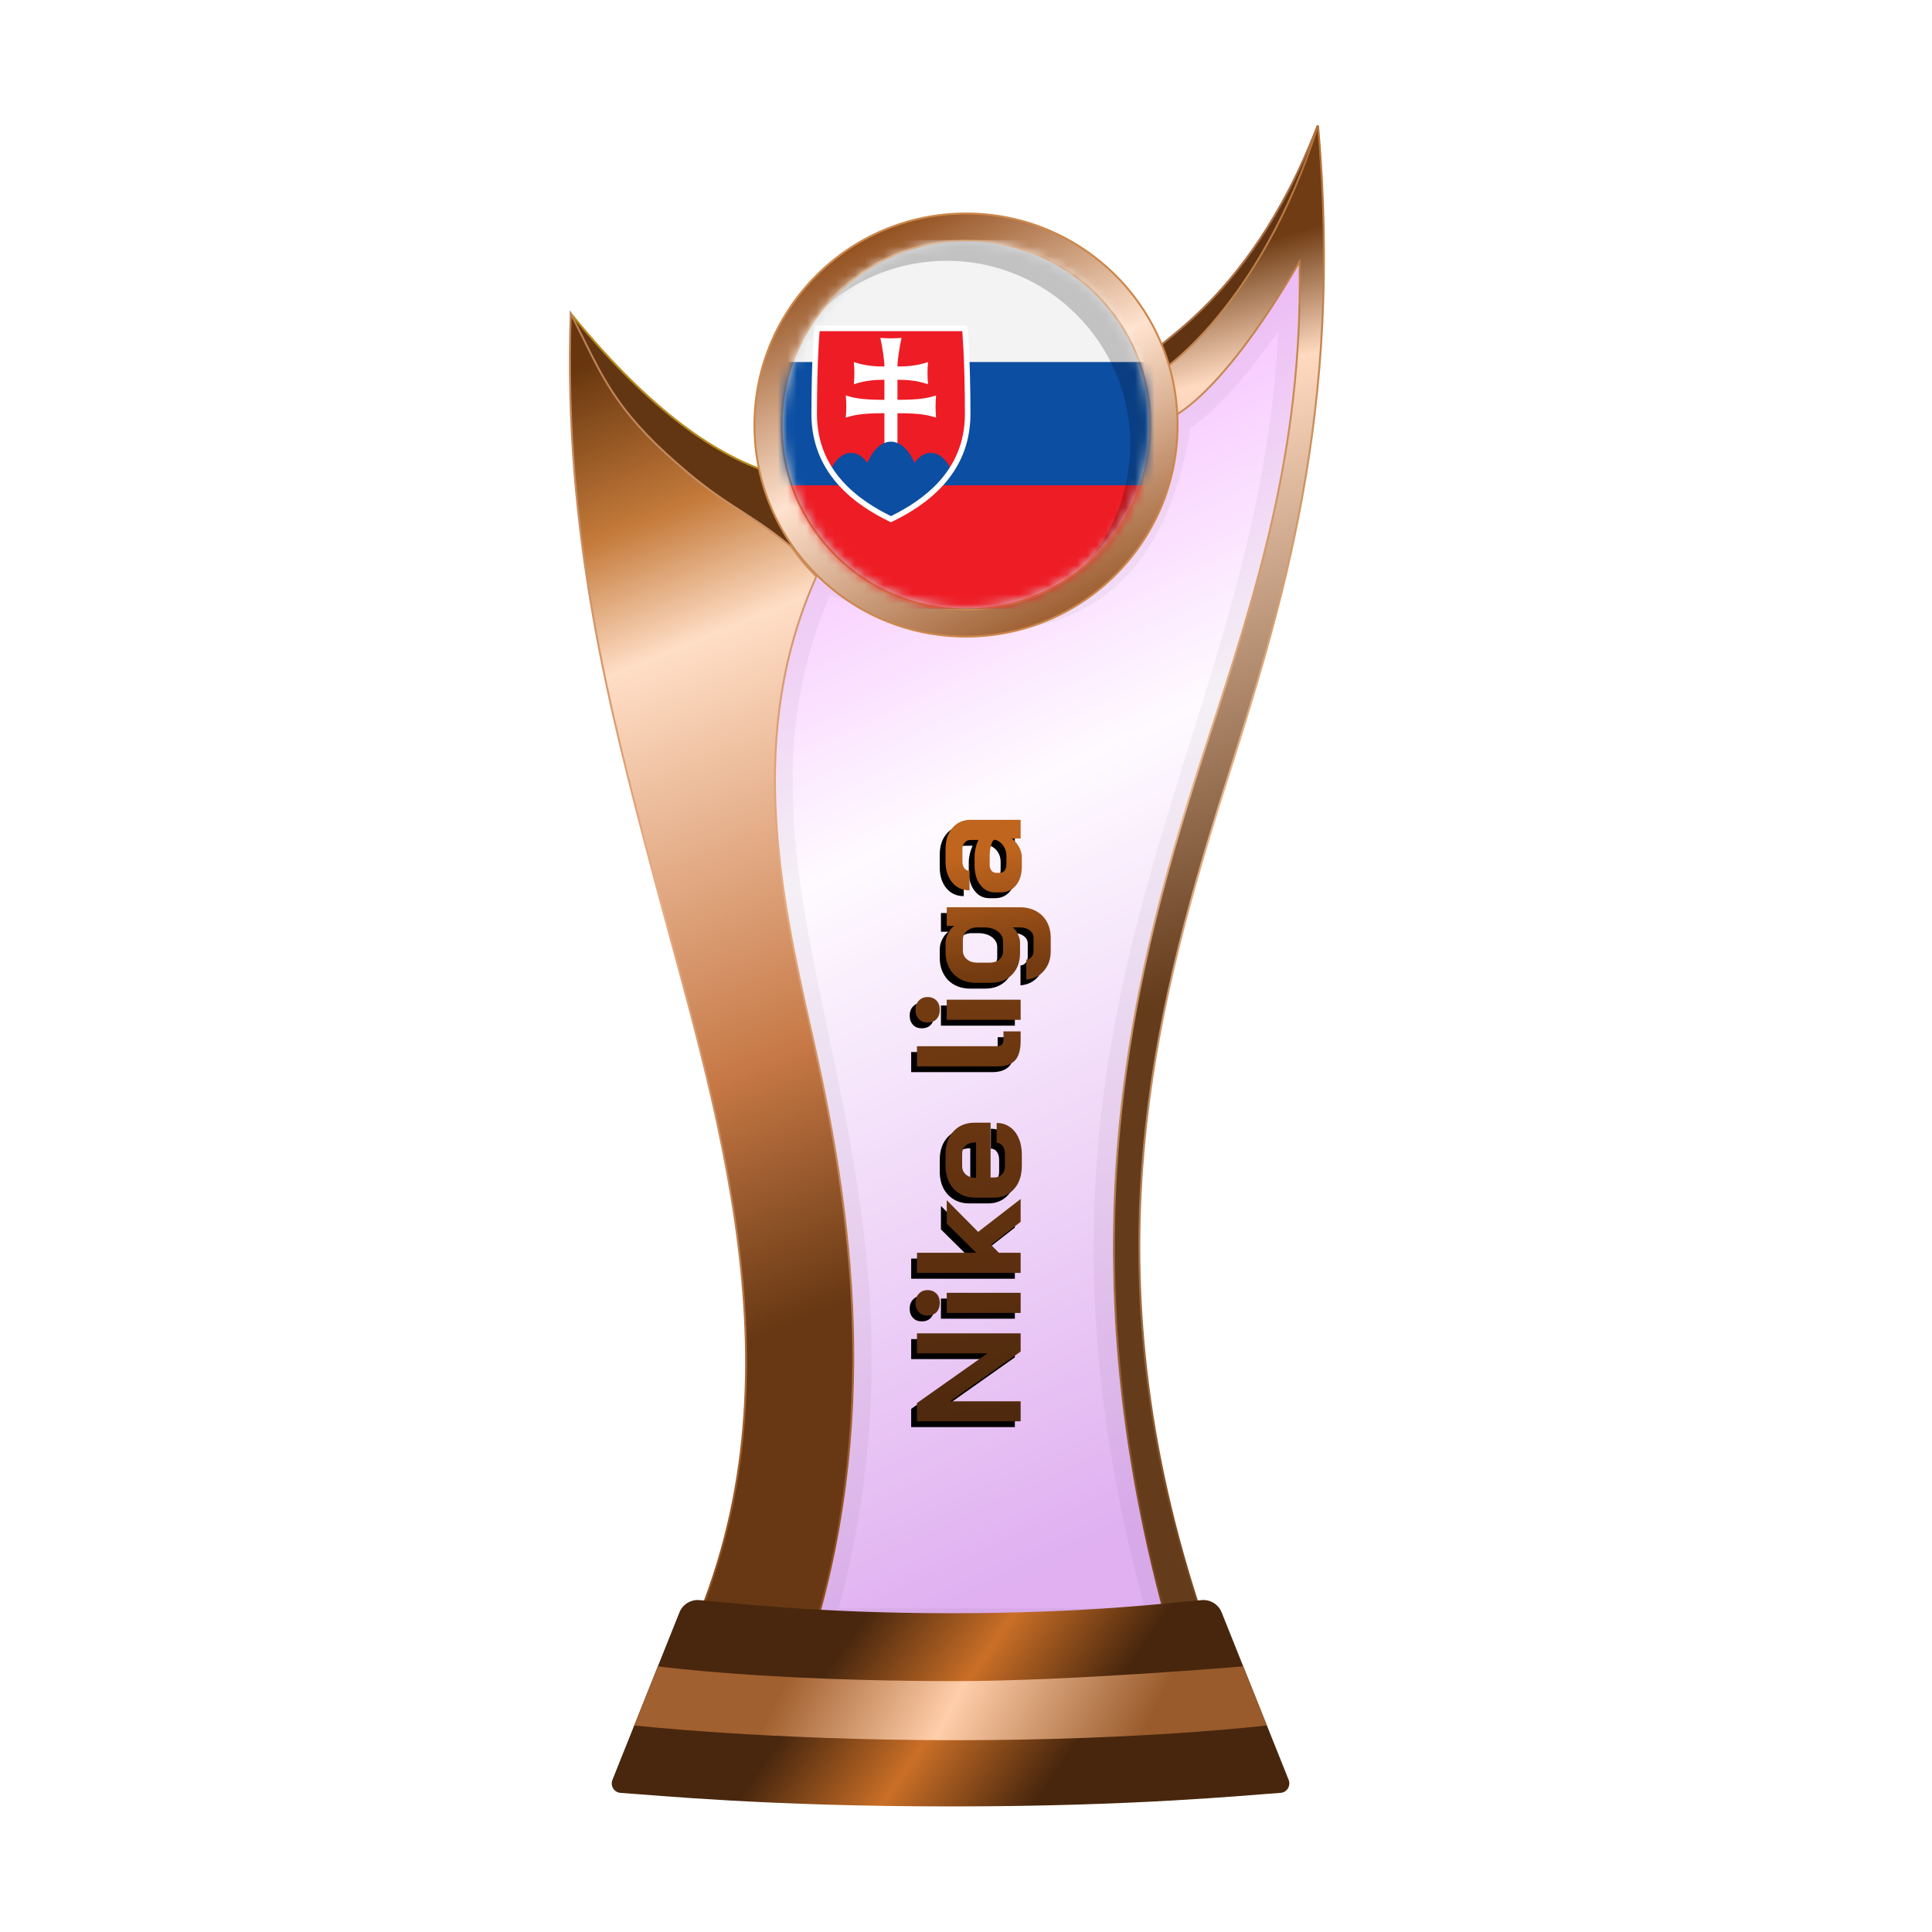 <?xml version="1.0" encoding="UTF-8"?>
<svg width="200px" height="200px" viewBox="0 0 200 200" version="1.1" xmlns="http://www.w3.org/2000/svg" xmlns:xlink="http://www.w3.org/1999/xlink">
    <title>slovakia_bronze</title>
    <defs>
        <linearGradient x1="39.044%" y1="6.772%" x2="58.233%" y2="95.397%" id="linearGradient-1">
            <stop stop-color="#EE86FF" offset="0%"></stop>
            <stop stop-color="#FEF7FF" offset="37.799%"></stop>
            <stop stop-color="#CB7CE7" offset="100%"></stop>
        </linearGradient>
        <filter x="-9.2%" y="-7.0%" width="118.4%" height="110.5%" filterUnits="objectBoundingBox" id="filter-2">
            <feGaussianBlur stdDeviation="1" in="SourceGraphic"></feGaussianBlur>
        </filter>
        <linearGradient x1="50.332%" y1="8.222%" x2="53.008%" y2="57.196%" id="linearGradient-3">
            <stop stop-color="#6F3C13" offset="0%"></stop>
            <stop stop-color="#FFDAC0" offset="17.202%"></stop>
            <stop stop-color="#643C1C" offset="100%"></stop>
        </linearGradient>
        <linearGradient x1="50.955%" y1="-0.323%" x2="51.506%" y2="94.957%" id="linearGradient-4">
            <stop stop-color="#B37138" offset="0%"></stop>
            <stop stop-color="#E7B389" offset="47.712%"></stop>
            <stop stop-color="#7A461C" offset="100%"></stop>
        </linearGradient>
        <linearGradient x1="48.684%" y1="0.016%" x2="56.281%" y2="77.617%" id="linearGradient-5">
            <stop stop-color="#67360E" offset="0%"></stop>
            <stop stop-color="#C57B3B" offset="17.533%"></stop>
            <stop stop-color="#FFDEC6" offset="30.861%"></stop>
            <stop stop-color="#C67845" offset="74.156%"></stop>
            <stop stop-color="#673813" offset="100%"></stop>
        </linearGradient>
        <linearGradient x1="52.298%" y1="-0.283%" x2="54.68%" y2="93.621%" id="linearGradient-6">
            <stop stop-color="#BA7E51" offset="0%"></stop>
            <stop stop-color="#E8AD83" offset="47.712%"></stop>
            <stop stop-color="#904F1D" offset="100%"></stop>
        </linearGradient>
        <linearGradient x1="29.723%" y1="45.927%" x2="71.412%" y2="54.64%" id="linearGradient-7">
            <stop stop-color="#49270E" offset="0%"></stop>
            <stop stop-color="#CA6F27" offset="49.166%"></stop>
            <stop stop-color="#48260D" offset="100%"></stop>
        </linearGradient>
        <linearGradient x1="22.357%" y1="48.161%" x2="82.774%" y2="51.797%" id="linearGradient-8">
            <stop stop-color="#A1602F" offset="0%"></stop>
            <stop stop-color="#FFCEAA" offset="46.571%"></stop>
            <stop stop-color="#995B2B" offset="100%"></stop>
        </linearGradient>
        <linearGradient x1="23.205%" y1="8.071%" x2="68.723%" y2="96.164%" id="linearGradient-9">
            <stop stop-color="#945221" offset="0%"></stop>
            <stop stop-color="#FFE3CF" offset="47.712%"></stop>
            <stop stop-color="#9F6134" offset="100%"></stop>
        </linearGradient>
        <linearGradient x1="0%" y1="50.927%" x2="94.547%" y2="47.472%" id="linearGradient-10">
            <stop stop-color="#4E290E" offset="0%"></stop>
            <stop stop-color="#743B11" offset="78.543%"></stop>
            <stop stop-color="#C0651E" offset="100%"></stop>
        </linearGradient>
        <path d="M128.058,120.01 C127.26,120.01 126.616,119.81 126.126,119.412 C125.635,119.013 125.39,118.487 125.39,117.833 L125.39,117.265 C125.39,116.621 125.645,116.105 126.156,115.717 C126.668,115.318 127.342,115.118 128.18,115.118 L129.116,115.118 C129.382,115.118 129.668,115.154 129.975,115.226 C130.281,115.297 130.562,115.395 130.818,115.517 L130.818,114.72 C130.818,114.464 130.731,114.26 130.557,114.107 C130.394,113.943 130.174,113.861 129.898,113.861 L128.579,113.861 C128.293,113.861 128.063,113.928 127.889,114.06 C127.715,114.193 127.628,114.372 127.628,114.597 L125.604,114.597 C125.604,113.851 125.875,113.253 126.417,112.803 C126.969,112.343 127.69,112.113 128.579,112.113 L129.898,112.113 C130.797,112.113 131.523,112.353 132.075,112.834 C132.627,113.304 132.903,113.933 132.903,114.72 L132.903,119.887 L130.971,119.887 L130.971,118.967 C130.726,119.284 130.424,119.54 130.066,119.734 C129.709,119.918 129.356,120.01 129.008,120.01 L128.058,120.01 Z M129.162,118.415 C129.54,118.415 129.877,118.318 130.174,118.124 C130.47,117.93 130.685,117.669 130.818,117.342 L130.818,117.081 C130.654,116.959 130.424,116.861 130.128,116.79 C129.842,116.718 129.535,116.682 129.208,116.682 L128.242,116.682 C127.996,116.682 127.797,116.744 127.644,116.867 C127.49,116.989 127.414,117.153 127.414,117.357 L127.414,117.756 C127.414,117.95 127.495,118.109 127.659,118.231 C127.833,118.354 128.058,118.415 128.334,118.415 L129.162,118.415 Z M119.312,123 C118.494,123 117.814,122.765 117.272,122.295 C116.731,121.835 116.429,121.226 116.368,120.47 L118.423,120.47 C118.443,120.695 118.535,120.874 118.699,121.006 C118.862,121.15 119.067,121.221 119.312,121.221 L120.692,121.221 C121.009,121.221 121.264,121.088 121.459,120.823 C121.663,120.567 121.765,120.23 121.765,119.81 L121.765,119.09 C121.561,119.315 121.31,119.494 121.014,119.627 C120.728,119.759 120.452,119.826 120.186,119.826 L119.128,119.826 C118.198,119.826 117.446,119.55 116.874,118.998 C116.312,118.446 116.031,117.72 116.031,116.821 L116.031,115.256 C116.031,114.633 116.163,114.086 116.429,113.616 C116.695,113.135 117.068,112.767 117.549,112.512 C118.029,112.246 118.581,112.113 119.204,112.113 L120.094,112.113 C120.441,112.113 120.779,112.195 121.106,112.358 C121.443,112.522 121.714,112.737 121.918,113.002 L121.918,112.236 L123.851,112.236 L123.851,119.81 C123.851,120.444 123.718,121.001 123.452,121.482 C123.196,121.962 122.828,122.335 122.348,122.601 C121.867,122.867 121.315,123 120.692,123 L119.312,123 Z M120.324,118.063 C120.712,118.063 121.039,117.904 121.305,117.587 C121.571,117.26 121.724,116.836 121.765,116.315 L121.765,115.256 C121.724,114.848 121.586,114.52 121.351,114.275 C121.116,114.03 120.82,113.907 120.462,113.907 L119.389,113.907 C119.01,113.907 118.703,114.045 118.469,114.321 C118.233,114.597 118.116,114.96 118.116,115.41 L118.116,116.667 C118.116,117.086 118.223,117.424 118.438,117.679 C118.652,117.935 118.928,118.063 119.266,118.063 L120.324,118.063 Z M113.237,111.515 C112.839,111.515 112.517,111.402 112.271,111.177 C112.036,110.942 111.919,110.636 111.919,110.257 C111.919,109.879 112.036,109.577 112.271,109.353 C112.517,109.118 112.839,109 113.237,109 C113.636,109 113.953,109.118 114.188,109.353 C114.433,109.577 114.556,109.879 114.556,110.257 C114.556,110.636 114.433,110.942 114.188,111.177 C113.953,111.402 113.636,111.515 113.237,111.515 Z M112.195,112.235 L114.28,112.235 L114.28,119.887 L112.195,119.887 L112.195,112.235 Z M110.018,119.887 C109.109,119.887 108.439,119.698 108.01,119.32 C107.591,118.932 107.381,118.333 107.381,117.526 L107.381,109.154 L109.466,109.154 L109.466,117.403 C109.466,117.649 109.523,117.827 109.635,117.94 C109.748,118.052 109.926,118.109 110.172,118.109 L111,118.109 L111,119.887 L110.018,119.887 Z M97.074,120.01 C96.43,120.01 95.858,119.892 95.357,119.657 C94.866,119.412 94.483,119.075 94.207,118.645 C93.931,118.206 93.793,117.705 93.793,117.143 L93.793,115.164 C93.793,114.561 93.931,114.03 94.207,113.57 C94.483,113.11 94.866,112.752 95.357,112.496 C95.858,112.241 96.43,112.113 97.074,112.113 L98.301,112.113 C99.282,112.113 100.069,112.389 100.662,112.941 C101.255,113.493 101.551,114.229 101.551,115.149 L101.551,116.774 L95.878,116.774 L95.878,117.143 C95.878,117.48 95.986,117.751 96.2,117.955 C96.415,118.16 96.706,118.262 97.074,118.262 L98.27,118.262 C98.628,118.262 98.914,118.185 99.129,118.032 C99.354,117.868 99.466,117.659 99.466,117.403 L101.521,117.403 C101.521,117.914 101.383,118.369 101.107,118.768 C100.831,119.166 100.442,119.473 99.942,119.688 C99.451,119.903 98.883,120.01 98.239,120.01 L97.074,120.01 Z M99.497,115.272 L99.497,115.149 C99.497,114.751 99.389,114.433 99.175,114.198 C98.96,113.953 98.674,113.831 98.316,113.831 L97.074,113.831 C96.706,113.831 96.41,113.958 96.185,114.214 C95.96,114.469 95.847,114.807 95.847,115.226 L95.847,115.272 L99.497,115.272 Z M91.289,119.887 L88.897,116.821 L88.084,117.633 L88.084,119.887 L85.999,119.887 L85.999,109.154 L88.084,109.154 L88.084,115.287 L91.105,112.236 L93.528,112.236 L90.246,115.486 L93.65,119.887 L91.289,119.887 Z M82.899,111.515 C82.501,111.515 82.179,111.402 81.933,111.177 C81.698,110.942 81.581,110.636 81.581,110.257 C81.581,109.879 81.698,109.577 81.933,109.353 C82.179,109.118 82.501,109 82.899,109 C83.298,109 83.615,109.118 83.85,109.353 C84.095,109.577 84.218,109.879 84.218,110.257 C84.218,110.636 84.095,110.942 83.85,111.177 C83.615,111.402 83.298,111.515 82.899,111.515 Z M81.857,112.235 L83.942,112.235 L83.942,119.887 L81.857,119.887 L81.857,112.235 Z M70.637,109.154 L72.523,109.154 L77.675,116.453 L77.675,109.154 L79.745,109.154 L79.745,119.887 L77.859,119.887 L72.707,112.589 L72.707,119.887 L70.637,119.887 L70.637,109.154 Z" id="path-11"></path>
        <filter x="-1.4%" y="-6.4%" width="101.9%" height="108.6%" filterUnits="objectBoundingBox" id="filter-12">
            <feOffset dx="-0.6" dy="-0.6" in="SourceAlpha" result="shadowOffsetOuter1"></feOffset>
            <feColorMatrix values="0 0 0 0 0   0 0 0 0 0   0 0 0 0 0  0 0 0 0.2 0" type="matrix" in="shadowOffsetOuter1"></feColorMatrix>
        </filter>
        <circle id="path-13" cx="19" cy="19" r="19"></circle>
    </defs>
    <g id="slovakia_bronze" stroke="none" stroke-width="1" fill="none" fill-rule="evenodd">
        <g id="euro_qualify_gold_shield" transform="translate(59, 13)">
            <g id="cup" transform="translate(-0, 0)">
                <path d="M25.9,46 C10,79.5 39.5,107 25.182,155.5 L62.144,155.5 C43.037,88.637 76.262,63.456 75.431,14.451 C66.71,28.571 62.4,30 62.4,30 C59.078,53.672 42.512,53.06 25.9,46 Z" id="glass" fill="url(#linearGradient-1)" fill-rule="nonzero" opacity="0.6"></path>
                <path d="M25.9,46 C10,79.5 39.5,107 25.182,155.5 L62.144,155.5 C43.037,88.637 76.262,63.456 75.431,14.451 C66.71,28.571 62.4,30 62.4,30 C59.078,53.672 42.512,53.06 25.9,46 Z" id="glass-shadow" stroke="#000000" stroke-width="4" opacity="0.2" fill-rule="nonzero" filter="url(#filter-2)"></path>
                <path d="M77.4,0 C69.9,19.5 58.9,23 60.4,24 L61.4,26.5 C69.9,24 77.4,10 77.4,0 Z" id="Path" stroke="#A96E43" stroke-width="0.2" fill="#603312" fill-rule="nonzero"></path>
                <path d="M75.531,14.449 L75.525,14.093 L75.345,14.4 C71.083,21.669 67.706,25.673 65.398,27.859 C64.244,28.951 63.358,29.589 62.763,29.953 C62.465,30.135 62.24,30.248 62.091,30.316 C62.045,30.337 62.007,30.353 61.975,30.366 L61.012,25.547 C61.029,25.536 61.05,25.522 61.075,25.505 C61.155,25.452 61.271,25.372 61.422,25.264 C61.723,25.046 62.159,24.715 62.701,24.256 C63.784,23.338 65.292,21.913 66.989,19.877 C70.329,15.871 74.404,9.504 77.441,0.005 C80.081,29.62 73.719,49.746 67.747,68.635 C60.167,92.611 53.219,119.579 66.142,156.4 L62.219,156.4 C50.618,115.733 58.388,86.997 66.053,63.575 C70.975,48.533 75.856,33.617 75.531,14.449 Z" id="Path" stroke="url(#linearGradient-4)" stroke-width="0.2" fill="url(#linearGradient-3)" fill-rule="nonzero"></path>
                <path d="M0.12,19.5 C7.453,28.5 14.413,34 21,36 L24,45 C8.413,35.333 0.453,26.833 0.12,19.5 Z" id="Path-2" stroke="#B68A1C" stroke-width="0.2" fill="#623513"></path>
                <path d="M12.448,156.4 C24.523,129.475 14.934,101.369 8.615,77.48 C4.139,60.556 -0.705,42.242 0.085,19.478 C2.915,24.898 4,28.5 10,34 C16,39.5 17.965,39.575 22.86,43.571 C23.46,44.321 23.976,45.069 24.5,45.631 C24.763,45.913 25,46.147 25.16,46.312 C25.213,46.367 25.327,46.496 25.5,46.7 C18.264,62.841 21.677,79.21 25.037,94.011 C28.6,109.705 32.549,132.09 25.108,156.4 L12.448,156.4 Z" id="Path" stroke="url(#linearGradient-6)" stroke-width="0.2" fill="url(#linearGradient-5)" fill-rule="nonzero"></path>
                <path d="M11.335,153.913 C11.669,153.078 12.513,152.565 13.409,152.641 C16.674,152.916 25.364,154 39.5,154 C53.636,154 62.126,152.916 65.391,152.641 C66.287,152.565 67.131,153.078 67.465,153.913 L74.398,171.244 C74.647,171.869 74.227,172.553 73.557,172.598 C69.827,172.849 58.454,174 39.5,174 C20.546,174 8.973,172.849 5.243,172.598 C4.573,172.553 4.153,171.869 4.402,171.244 L11.335,153.913 Z" id="Path" fill="url(#linearGradient-7)" fill-rule="nonzero"></path>
                <path d="M9.1,159.5 C9.1,159.5 20.307,161.029 39.902,161.029 C51.809,161.029 69.7,159.5 69.7,159.5 L72.15,165.617 C72.15,165.617 59.498,167.146 39.902,167.146 C20.307,167.146 6.66,165.617 6.66,165.617 L9.1,159.5 Z" id="Path" fill="url(#linearGradient-8)" fill-rule="nonzero"></path>
                <circle id="Oval" fill="#8B4934" cx="41" cy="31" r="21"></circle>
                <path d="M41,9.1 C47.048,9.1 52.523,11.551 56.486,15.514 C60.449,19.477 62.9,24.952 62.9,31 C62.9,37.048 60.449,42.523 56.486,46.486 C52.523,50.449 47.048,52.9 41,52.9 C34.952,52.9 29.477,50.449 25.514,46.486 C21.551,42.523 19.1,37.048 19.1,31 C19.1,24.952 21.551,19.477 25.514,15.514 C29.477,11.551 34.952,9.1 41,9.1 Z M41,11.9 C35.726,11.9 30.951,14.038 27.494,17.494 C24.038,20.951 21.9,25.726 21.9,31 C21.9,36.274 24.038,41.049 27.494,44.506 C30.951,47.962 35.726,50.1 41,50.1 C46.274,50.1 51.049,47.962 54.506,44.506 C57.962,41.049 60.1,36.274 60.1,31 C60.1,25.726 57.962,20.951 54.506,17.494 C51.049,14.038 46.274,11.9 41,11.9 Z" id="Shape" stroke="#CC874B" stroke-width="0.2" fill="url(#linearGradient-9)"></path>
            </g>
        </g>
        <g id="Combined-Shape" fill-rule="nonzero" transform="translate(101.77, 116) rotate(-90) translate(-101.77, -116)">
            <use fill="black" fill-opacity="1" filter="url(#filter-12)" xlink:href="#path-11"></use>
            <use fill="url(#linearGradient-10)" xlink:href="#path-11"></use>
        </g>
        <g id="flag" transform="translate(81, 25)">
            <mask id="mask-14" fill="white">
                <use xlink:href="#path-13"></use>
            </mask>
            <use id="38" fill="#D8D8D8" xlink:href="#path-13"></use>
            <g id="Group" mask="url(#mask-14)">
                <g transform="translate(-6, 0)">
                    <path d="M3.829,0 L45.944,0 C47.9,0 49.486,1.586 49.486,3.542 L49.486,34.171 C49.486,36.127 47.9,37.713 45.944,37.713 L3.829,37.713 C1.873,37.713 0.287,36.127 0.287,34.171 L0.287,3.542 C0.287,1.586 1.873,0 3.829,0 Z" id="Path" stroke="#E7EBF3" stroke-width="0.3" fill="#F3F3F3" fill-rule="nonzero"></path>
                    <path d="M0,12.475 L49.773,12.475 L49.773,36 C49.773,37.105 48.878,38 47.773,38 L2,38 C0.895,38 6.76353751e-17,37.105 0,36 L0,12.475 L0,12.475 Z" id="Path" stroke="none" fill="#0B4EA2" fill-rule="nonzero"></path>
                    <path d="M0,25.237 L49.773,25.237 L49.773,36 C49.773,37.104 48.878,38 47.773,38 L2,38 C0.895,38 6.76353751e-17,37.104 0,36 L0,25.237 L0,25.237 Z" id="Path" stroke="none" fill="#EE1C25" fill-rule="nonzero"></path>
                    <path d="M24.876,8.997 C24.876,8.997 25.174,11.98 25.174,17.947 C25.131,24.041 20.574,27.125 17.229,28.747 C13.885,27.125 9.327,24.041 9.285,17.947 C9.285,11.98 9.583,8.997 9.583,8.997 L24.876,8.997 Z" id="Path" stroke="none" fill="#EE1C25" fill-rule="nonzero"></path>
                    <path d="M16.554,25.237 L16.554,17.777 C14.028,17.777 13.31,18 12.555,18.229 C12.626,17.467 12.626,16.699 12.555,15.937 C13.31,16.166 14.028,16.389 16.554,16.389 L16.554,14.315 C15.757,14.315 14.656,14.347 13.39,14.778 C13.462,14.014 13.462,13.244 13.39,12.48 C14.656,12.906 15.757,12.938 16.554,12.938 C16.554,12.337 16.368,11.045 16.134,9.976 C16.863,10.041 17.596,10.041 18.325,9.976 C18.091,11.045 17.905,12.337 17.905,12.938 C18.703,12.938 19.803,12.906 21.069,12.48 C20.998,13.244 20.998,14.014 21.069,14.778 C19.803,14.347 18.703,14.315 17.905,14.315 L17.905,16.389 C20.431,16.389 21.149,16.166 21.904,15.937 C21.833,16.699 21.833,17.467 21.904,18.229 C21.149,18 20.431,17.777 17.905,17.777 L17.905,25.237 L16.554,25.237 Z" id="Path" stroke="none" fill="#FFFFFF" fill-rule="nonzero"></path>
                    <path d="M16.432,28.364 L14.996,27.534 L13.88,26.705 L13.305,26.29 L11.678,24.79 L10.95,23.706 C10.95,23.706 11.144,23.306 11.255,23.128 C11.57,22.623 11.951,22.256 12.366,22.055 C12.781,21.855 13.218,21.828 13.641,21.976 C14.063,22.125 14.459,22.444 14.794,22.908 C15.085,22.226 15.455,21.675 15.877,21.296 C16.299,20.917 16.761,20.72 17.23,20.72 C17.698,20.72 18.161,20.917 18.583,21.296 C19.004,21.675 19.375,22.226 19.665,22.908 C20.001,22.444 20.396,22.125 20.819,21.976 C21.241,21.828 21.678,21.855 22.093,22.055 C22.509,22.256 22.89,22.623 23.204,23.128 C23.316,23.306 23.417,23.499 23.509,23.706 L22.845,24.599 L20.819,26.545 L19.112,27.726 L17.995,28.364 L17.23,28.715 L16.432,28.364 Z" id="Path" stroke="none" fill="#0B4EA2" fill-rule="nonzero"></path>
                    <path d="M9.323,8.71 L25.136,8.71 L25.162,8.969 L24.876,8.997 C25.162,8.969 25.162,8.969 25.162,8.969 L25.162,8.971 L25.163,8.978 C25.164,8.985 25.164,8.994 25.165,9.006 C25.168,9.029 25.171,9.065 25.175,9.112 C25.183,9.207 25.195,9.348 25.209,9.535 C25.237,9.911 25.275,10.472 25.312,11.22 C25.387,12.717 25.461,14.959 25.461,17.947 L25.461,17.948 L25.461,17.949 C25.417,24.218 20.72,27.374 17.355,29.005 L17.23,29.066 L17.104,29.005 C13.739,27.374 9.042,24.218 8.998,17.949 L8.998,17.948 L8.998,17.947 C8.998,14.959 9.072,12.717 9.147,11.22 C9.184,10.472 9.222,9.911 9.25,9.535 C9.264,9.348 9.276,9.207 9.284,9.112 C9.288,9.065 9.291,9.029 9.294,9.006 C9.295,8.994 9.295,8.985 9.296,8.978 L9.297,8.971 L9.297,8.969 C9.297,8.969 9.297,8.969 9.583,8.997 L9.297,8.969 L9.323,8.71 Z M9.846,9.284 C9.839,9.364 9.831,9.462 9.823,9.578 C9.795,9.949 9.758,10.506 9.721,11.249 C9.646,12.736 9.572,14.968 9.572,17.946 C9.613,23.79 13.921,26.801 17.23,28.427 C20.538,26.801 24.846,23.79 24.887,17.946 C24.887,14.968 24.813,12.736 24.738,11.249 C24.701,10.506 24.664,9.949 24.637,9.578 C24.628,9.462 24.62,9.364 24.613,9.284 L9.846,9.284 Z" id="Shape" stroke="none" fill="#FFFFFF" fill-rule="evenodd"></path>
                </g>
            </g>
            <path d="M19,0 C29.493,0 38,8.507 38,19 C38,24.756 35.441,29.914 31.398,33.398 C34.266,30.07 36,25.738 36,21 C36,10.507 27.493,2 17,2 C12.262,2 7.93,3.734 4.602,6.602 C8.086,2.559 13.244,0 19,0 Z" id="Path" fill-opacity="0.2" fill="#000000" mask="url(#mask-14)"></path>
        </g>
    </g>
</svg>